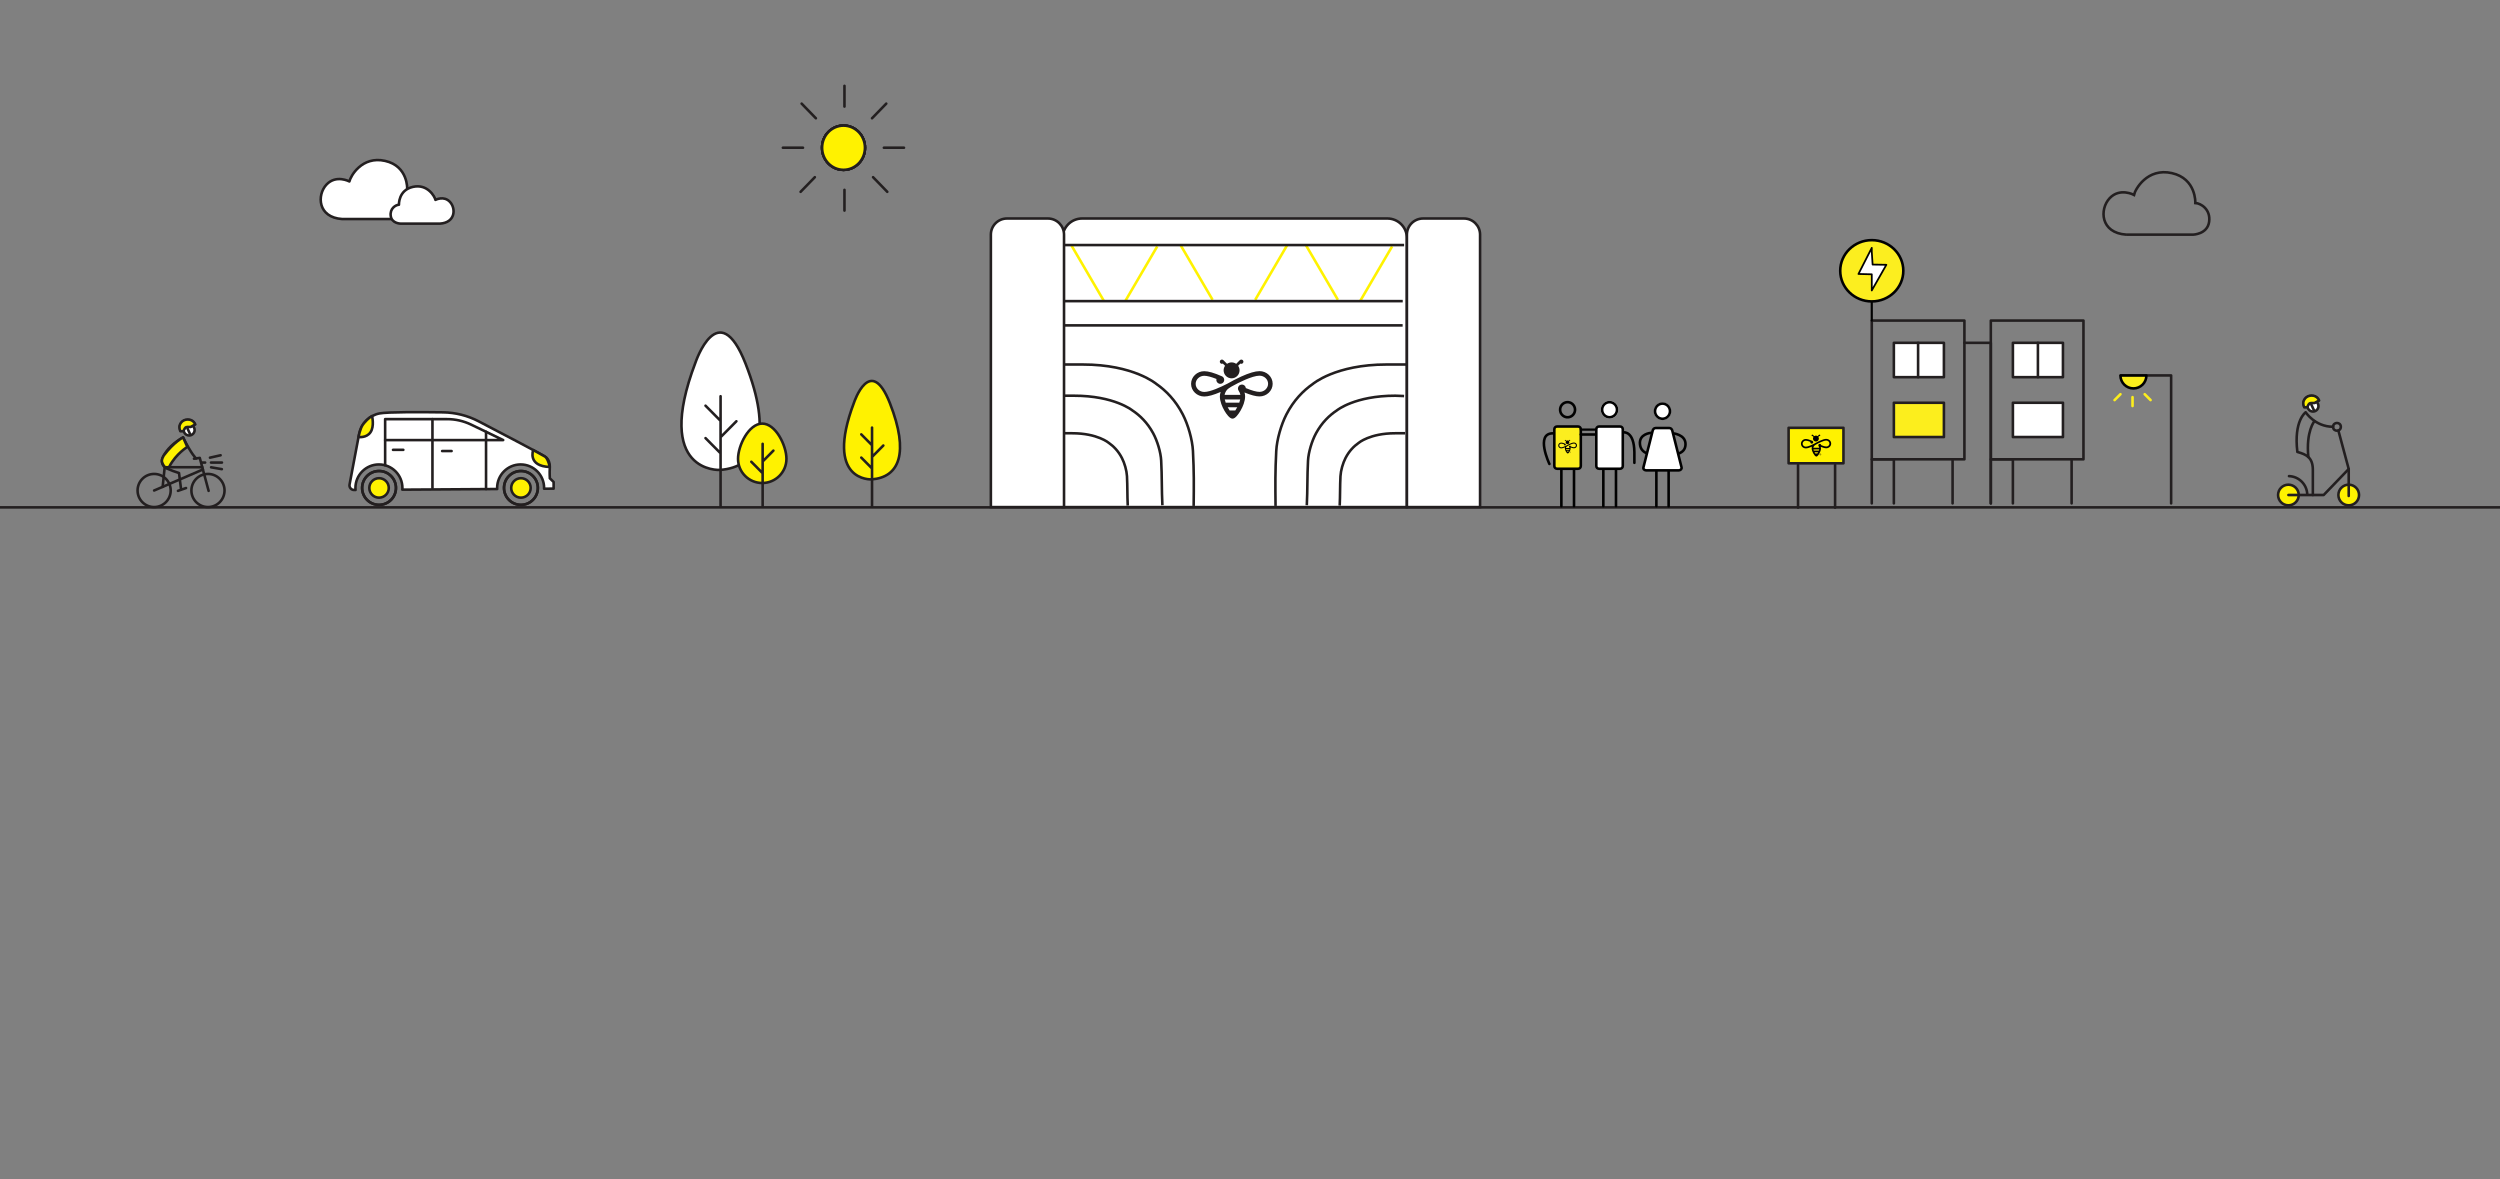 <?xml version="1.0" encoding="UTF-8"?>
<svg id="Layer_1" data-name="Layer 1" xmlns="http://www.w3.org/2000/svg" viewBox="0 0 1440 679.3">
  <rect x="0" y="0" width="1440" height="679.3" fill="#808080" stroke="none"/>
  <defs>
    <style>
      .cls-1, .cls-2, .cls-3, .cls-4, .cls-5, .cls-6, .cls-7, .cls-8, .cls-9, .cls-10, .cls-11 {
        stroke-linecap: round;
      }

      .cls-1, .cls-2, .cls-3, .cls-4, .cls-5, .cls-6, .cls-7, .cls-8, .cls-10, .cls-11 {
        stroke-linejoin: round;
      }

      .cls-1, .cls-2, .cls-3, .cls-5, .cls-6, .cls-12, .cls-7, .cls-13, .cls-14, .cls-15, .cls-16, .cls-17, .cls-9, .cls-11 {
        stroke-width: 1.5px;
      }

      .cls-1, .cls-3, .cls-4, .cls-6, .cls-12, .cls-14, .cls-8, .cls-15, .cls-16, .cls-9 {
        fill: none;
      }

      .cls-1, .cls-4, .cls-5, .cls-12, .cls-8, .cls-10 {
        stroke: #010101;
      }

      .cls-2, .cls-3, .cls-18, .cls-7, .cls-13, .cls-14, .cls-17, .cls-9, .cls-11 {
        stroke: #231f20;
      }

      .cls-2, .cls-5 {
        fill: #fcee1d;
      }

      .cls-4 {
        stroke-width: 1.25px;
      }

      .cls-19 {
        fill: #231f20;
      }

      .cls-6 {
        stroke: #fcee1d;
      }

      .cls-20, .cls-18, .cls-13, .cls-10, .cls-11 {
        fill: #fff;
      }

      .cls-18, .cls-12, .cls-13, .cls-14, .cls-15, .cls-16, .cls-17 {
        stroke-miterlimit: 10;
      }

      .cls-21 {
        fill: #fcee1f;
      }

      .cls-7, .cls-17 {
        fill: #fff200;
      }

      .cls-8 {
        stroke-width: 1.3px;
      }

      .cls-15 {
        stroke: #fff;
      }

      .cls-22 {
        fill: #010101;
      }

      .cls-16 {
        stroke: #fff200;
      }

      .cls-10 {
        stroke-width: 1.02px;
      }
    </style>
  </defs>
  <rect class="cls-3" x="1146.71" y="184.65" width="53.36" height="79.92"/>
  <rect class="cls-11" x="1159.43" y="197.48" width="28.83" height="19.75"/>
  <rect class="cls-11" x="1159.43" y="231.99" width="28.83" height="19.75"/>
  <line class="cls-3" x1="1193.25" y1="264.57" x2="1193.25" y2="289.94"/>
  <polyline class="cls-3" points="1146.71 289.94 1146.71 264.57 1159.42 264.57 1159.42 289.94"/>
  <rect class="cls-3" x="1078.14" y="184.65" width="53.36" height="79.92"/>
  <rect class="cls-11" x="1090.86" y="197.48" width="28.83" height="19.75"/>
  <rect class="cls-2" x="1090.86" y="231.99" width="28.83" height="19.75"/>
  <polyline class="cls-3" points="1146.71 289.94 1146.71 197.48 1131.5 197.48"/>
  <line class="cls-3" x1="1124.69" y1="264.57" x2="1124.69" y2="289.94"/>
  <polyline class="cls-3" points="1078.14 289.94 1078.14 264.57 1090.86 264.57 1090.86 289.94"/>
  <line class="cls-4" x1="1078.14" y1="173.63" x2="1078.14" y2="184.65"/>
  <path class="cls-21" d="M1078.14,138.32c10.03,0,18.17,7.9,18.17,17.65s-8.14,17.65-18.17,17.65-18.17-7.9-18.17-17.65,8.14-17.65,18.17-17.65"/>
  <path class="cls-21" d="M1078.14,138.32c10.03,0,18.17,7.9,18.17,17.65s-8.14,17.65-18.17,17.65-18.17-7.9-18.17-17.65,8.14-17.65,18.17-17.65"/>
  <path class="cls-1" d="M1078.14,138.32c10.03,0,18.17,7.9,18.17,17.65s-8.14,17.65-18.17,17.65-18.17-7.9-18.17-17.65,8.14-17.65,18.17-17.65Z"/>
  <polygon class="cls-10" points="1078.14 142.76 1078.14 145.02 1078.62 152.39 1086.54 152.52 1078.14 167.31 1078.14 158 1070.47 157.81 1076.07 146.82 1078.14 142.76"/>
  <line class="cls-3" x1="1104.82" y1="197.48" x2="1104.82" y2="217.23"/>
  <line class="cls-3" x1="1173.84" y1="197.48" x2="1173.84" y2="217.23"/>
  <g>
    <polyline class="cls-3" points="1250.57 289.94 1250.57 216.25 1221.74 216.25"/>
    <path class="cls-5" d="M1236.33,216.27c-.01,4.12-3.35,7.46-7.48,7.46-4.12,0-7.47-3.34-7.48-7.46h14.95Z"/>
    <line class="cls-6" x1="1228.34" y1="228.75" x2="1228.34" y2="233.86"/>
    <line class="cls-6" x1="1221.38" y1="227.06" x2="1217.99" y2="230.45"/>
    <line class="cls-6" x1="1235.34" y1="227.06" x2="1238.73" y2="230.45"/>
  </g>
  <g>
    <path class="cls-11" d="M485.87,97.82c6.81,0,12.34-5.7,12.34-12.73s-5.52-12.73-12.34-12.73-12.34,5.7-12.34,12.73,5.52,12.73,12.34,12.73"/>
    <path class="cls-11" d="M485.87,97.82c6.81,0,12.34-5.7,12.34-12.73s-5.52-12.73-12.34-12.73-12.34,5.7-12.34,12.73,5.52,12.73,12.34,12.73"/>
    <ellipse class="cls-11" cx="485.87" cy="85.09" rx="12.34" ry="12.73"/>
    <path class="cls-11" d="M485.87,97.82c6.81,0,12.34-5.7,12.34-12.73s-5.52-12.73-12.34-12.73-12.34,5.7-12.34,12.73,5.52,12.73,12.34,12.73"/>
    <ellipse class="cls-7" cx="485.87" cy="85.09" rx="12.34" ry="12.73"/>
    <path class="cls-11" d="M486.41,61.38v-11.93M509.11,85.09h11.58M502.29,68.12l8.19-8.43M502.89,102.06l8.18,8.43M486.41,121.29v-11.93M450.94,85.09h11.58M461.15,110.49l8.19-8.43M461.75,59.69l8.19,8.43"/>
  </g>
  <rect class="cls-7" x="1030.24" y="246.42" width="31.59" height="20.43"/>
  <line class="cls-3" x1="1035.67" y1="267.74" x2="1035.67" y2="292.4"/>
  <line class="cls-3" x1="1057.01" y1="267.74" x2="1057.01" y2="292.4"/>
  <g>
    <path class="cls-22" d="M1048.54,261.41c-.19,0-.35.16-.35.36,0,.2.16.35.36.35s.35-.16.35-.36c0-.19-.16-.35-.36-.35M1048.54,262.23c-.26,0-.47-.21-.47-.47,0-.26.21-.47.47-.47.26,0,.47.21.47.47,0,.26-.21.47-.47.47"/>
    <path class="cls-22" d="M1048.47,261.62h-.19s-.04.02-.04.04.02.04.04.04h.06v.2s.02.04.04.04c.02,0,.04-.02.04-.04v-.2s.06,0,.06,0c.02,0,.04-.02.04-.04,0-.02-.02-.04-.04-.04"/>
    <path class="cls-22" d="M1048.78,261.61h0s-.03,0-.03.02l-.07.12-.07-.12s-.02-.02-.03-.02h0s-.04.02-.04.04v.23s.02.04.04.04c.02,0,.04-.02.04-.04v-.13s.04.07.04.07c0,.01.01.02.03.02s.03-.01.03-.02l.04-.07v.13s.02.04.04.04c.02,0,.04-.02.04-.04v-.23s-.02-.04-.04-.04"/>
    <path class="cls-22" d="M1043.88,251.24c.07,0,.14-.02.21-.05l.48.47c-.19.28-.3.61-.3.98,0,.94.77,1.7,1.71,1.69.94,0,1.7-.77,1.69-1.71,0-.36-.12-.7-.31-.97l.47-.48c.06.03.13.05.21.05.12,0,.23-.05.32-.13.09-.09.13-.2.13-.32,0-.12-.05-.24-.14-.32-.09-.08-.2-.13-.32-.13-.12,0-.23.05-.32.13,0,0,0,0,0,0,0,0,0,0,0,0l-.76.77c-.28-.19-.61-.3-.98-.3-.36,0-.7.12-.97.31l-.77-.76s0,0,0,0h0c-.09-.09-.2-.13-.32-.13-.12,0-.23.05-.32.14-.08.09-.13.2-.13.32,0,.12.05.23.13.32.08.08.2.13.32.13"/>
    <path class="cls-22" d="M1053.25,256.68c-.35.33-.81.52-1.31.52h0c-.65,0-1.66-.27-2.92-.79-.03-.3-.23-.57-.53-.69-.43-.17-.92.05-1.09.48-.11.28-.06.57.1.8.19.27.32.58.37.88l-3.38.02c.07-.37.24-.75.5-1.06.18-.22.65-.54.92-.69l.37-.21c1.04-.6,4.09-2.17,5.63-2.18h0c1.02,0,1.85.76,1.85,1.72,0,.45-.18.89-.53,1.21M1047.64,259.54l-2.9.02c-.08-.24-.15-.46-.2-.68l3.29-.02c-.04.22-.11.45-.19.68M1047.16,260.6c-.12.23-.25.43-.36.6h-1.2c-.12-.16-.24-.35-.36-.58-.02-.03-.04-.06-.05-.1h2.03s-.03.05-.05.07M1051.92,252.78h0c-.9,0-2.21.4-3.89,1.17-1.22.56-2.19,1.12-2.23,1.14-.16.09-.37.21-.62.34-.03.01-.06.03-.09.05-1.35.72-3.66,1.79-4.93,1.8h0c-1.02,0-1.85-.76-1.85-1.72,0-.45.18-.89.53-1.21.35-.33.81-.52,1.31-.52h0c.59,0,1.49.23,2.6.67-.1.4.12.82.52.98.43.17.92-.05,1.09-.48.17-.43-.05-.92-.48-1.09h0c-1.61-.7-2.86-1.06-3.73-1.05h0c-.74,0-1.45.29-1.98.8-.54.52-.83,1.2-.83,1.93.01,1.49,1.28,2.69,2.84,2.68h0c.83,0,2-.34,3.49-.99-.11.32-.17.64-.16.96,0,.48.11,1.01.31,1.59.17.48.4.99.68,1.46.25.43.54.83.8,1.12.35.39.65.57.93.57.28,0,.56-.18.92-.58.26-.29.54-.69.78-1.13.28-.48.51-.99.67-1.47.2-.58.3-1.11.29-1.59,0-.27-.05-.56-.14-.83,1.35.55,2.43.83,3.2.83h0c.74,0,1.44-.29,1.98-.8.54-.52.83-1.2.83-1.92,0-1.49-1.28-2.69-2.83-2.69"/>
  </g>
  <line class="cls-3" x1="-17.65" y1="292.26" x2="1472.04" y2="292.26"/>
  <path class="cls-13" d="M414.67,270.69s-38.39,2.18-14.09-61.84c0,0,13.21-39.38,28.88.66,15.68,40.04,7.5,59.54-14.79,61.18"/>
  <path class="cls-9" d="M415.05,228.23v63.65M415.05,242.42l-8.67-8.74M415.05,261.1l-8.67-8.74M415.49,251.39l8.67-8.74"/>
  <path class="cls-17" d="M502.02,276.13s-27.48,1.56-10.09-44.3c0,0,9.45-28.21,20.68.47,11.22,28.69,5.37,42.66-10.59,43.83"/>
  <path class="cls-9" d="M502.29,246.3v45.59M502.29,256.46l-6.19-6.26M502.29,269.84l-6.19-6.26M502.6,262.88l6.19-6.26"/>
  <path class="cls-17" d="M439.05,278.22c7.7,0,13.94-6.24,13.94-13.94s-6.24-20.29-13.94-20.29-13.94,12.59-13.94,20.29,6.24,13.94,13.94,13.94"/>
  <path class="cls-9" d="M439.28,255.65v36.23M439.28,265.82l6.19-6.26M438.96,272.24l-6.19-6.26"/>
  <path class="cls-13" d="M810.37,292.08h-198.32v-155c0-6.2,5.02-11.22,11.21-11.22h175.89c6.2,0,11.22,5.02,11.22,11.22v155Z"/>
  <path class="cls-19" d="M703.8,209.56c.2,0,.39-.05.56-.13l1.28,1.27c-.52.74-.83,1.65-.83,2.63,0,2.53,2.06,4.59,4.59,4.59s4.59-2.06,4.59-4.59c0-.98-.31-1.88-.83-2.63l1.28-1.27c.17.09.36.13.56.13.32,0,.63-.13.86-.36.23-.23.36-.54.36-.86s-.13-.63-.36-.87c-.23-.23-.54-.36-.86-.36s-.64.13-.87.36c0,0,0,0,0,0,0,0-.02.01-.02.02l-2.07,2.08c-.74-.53-1.65-.83-2.63-.83s-1.88.31-2.63.83l-2.07-2.08s-.02-.01-.02-.02c0,0,0,0,0,0-.23-.23-.54-.36-.86-.36s-.63.13-.86.36c-.23.23-.36.54-.36.87s.13.63.36.86c.23.23.54.36.86.36"/>
  <path class="cls-19" d="M728.99,224.33c-.95.9-2.2,1.39-3.53,1.39h0c-1.74,0-4.48-.77-7.86-2.19-.09-.81-.61-1.55-1.43-1.87-1.17-.46-2.49.11-2.95,1.28-.29.74-.17,1.55.26,2.15.5.74.84,1.56.99,2.37h-9.11c.18-.99.66-2.01,1.36-2.87.48-.58,1.77-1.46,2.49-1.85l1.01-.55c2.83-1.62,11.07-5.79,15.23-5.8h0c2.74,0,4.97,2.09,4.97,4.65,0,1.23-.51,2.39-1.44,3.27M713.82,231.94h-7.82c-.22-.64-.4-1.25-.52-1.84h8.88c-.12.59-.3,1.2-.53,1.84M712.51,234.81c-.34.61-.67,1.15-.98,1.62h-3.25c-.31-.46-.63-.98-.97-1.58-.05-.09-.1-.17-.14-.26h5.47c-.04.08-.08.15-.12.23M725.45,213.78h0c-2.43,0-5.97,1.05-10.52,3.11-3.31,1.5-5.91,2.99-6.02,3.05-.44.25-1.01.56-1.68.92-.08.04-.16.08-.23.12-3.66,1.91-9.89,4.78-13.33,4.78h0c-2.74,0-4.97-2.09-4.97-4.65,0-1.22.51-2.39,1.44-3.27.95-.9,2.2-1.39,3.53-1.39h0c1.59,0,4.01.64,7,1.83-.27,1.09.3,2.23,1.37,2.65,1.17.46,2.49-.11,2.95-1.28.46-1.17-.11-2.49-1.28-2.95-4.32-1.92-7.7-2.89-10.05-2.89h0c-2.01,0-3.9.75-5.34,2.11-1.46,1.38-2.26,3.22-2.26,5.18,0,4.02,3.42,7.29,7.61,7.29h0c2.24,0,5.41-.89,9.43-2.63-.3.86-.46,1.74-.46,2.59,0,1.29.27,2.73.81,4.28.45,1.3,1.08,2.67,1.82,3.95.68,1.17,1.44,2.24,2.15,3.02.95,1.05,1.75,1.54,2.51,1.54s1.53-.48,2.48-1.56c.7-.79,1.46-1.86,2.14-3.03.75-1.29,1.39-2.66,1.83-3.95.54-1.56.81-2.99.81-4.28,0-.74-.12-1.5-.35-2.25,3.64,1.51,6.53,2.28,8.62,2.28h0c2.01,0,3.9-.75,5.34-2.11,1.46-1.38,2.26-3.23,2.26-5.18,0-4.02-3.42-7.29-7.61-7.29"/>
  <path class="cls-16" d="M770.62,172.7l-18.45-31.55M723,172.7l18.44-31.55M635.69,173.08l-18.45-31.55M698.45,172.7l-18.45-31.55M648.13,173.45l18.45-31.55M783.42,173.45l18.45-31.55"/>
  <line class="cls-14" x1="612.1" y1="173.45" x2="807.97" y2="173.45"/>
  <line class="cls-14" x1="612.04" y1="187.42" x2="807.92" y2="187.42"/>
  <line class="cls-14" x1="611.2" y1="141.15" x2="808.76" y2="141.15"/>
  <path class="cls-14" d="M734.71,291.43c-.13-12.5-.21-19.6.41-31.68.34-6.58,2.83-15.16,5.84-21.02,4.19-8.14,9.7-13.72,15.19-17.54,0,0,13.06-11.23,42.42-11.23h11.62"/>
  <path class="cls-14" d="M752.72,291.02c.46-9.08.21-16.59.7-25.67.26-4.94,2.24-11.4,4.62-15.8,3.32-6.12,7.68-10.32,12.02-13.18,0,0,10.33-8.44,33.57-8.44l5.12.19"/>
  <path class="cls-14" d="M771.67,291.22c.29-6,.13-10.96.44-16.95.17-3.26,1.4-7.52,2.9-10.43,2.08-4.04,4.82-6.81,7.54-8.71,0,0,6.48-5.57,21.05-5.57h5.76"/>
  <path class="cls-14" d="M687.55,291.43c.13-12.5.21-19.6-.41-31.68-.34-6.58-2.83-15.16-5.84-21.02-4.19-8.14-9.7-13.72-15.19-17.54,0,0-13.06-11.23-42.42-11.23h-11.62"/>
  <path class="cls-14" d="M669.54,291.02c-.46-9.08-.21-16.59-.7-25.67-.26-4.94-2.24-11.4-4.62-15.8-3.32-6.12-7.68-10.32-12.02-13.18,0,0-10.33-8.44-33.57-8.44h-6.55"/>
  <path class="cls-14" d="M649.58,291.22c-.29-6-.13-10.96-.44-16.95-.17-3.26-1.4-7.52-2.9-10.43-2.08-4.04-4.82-6.81-7.54-8.71,0,0-6.48-5.57-21.05-5.57h-5.76"/>
  <path class="cls-14" d="M1224.78,135.16h38.37s8.29-.17,9.3-7.36c1.02-7.19-4.73-10.7-7.94-10.87,0,0,.67-14.04-13.53-17.22-14.2-3.18-21.13,9.37-21.81,12.54,0,0-8.15-4.35-14.03,1.94-5.89,6.29-5.41,19.99,9.63,20.97"/>
  <path class="cls-21" d="M909.02,269.99h-12.21c-.84,0-1.52-.69-1.52-1.55v-21.22c0-.85.68-1.55,1.52-1.55h12.21c.84,0,1.52.69,1.52,1.55v21.22c0,.85-.68,1.55-1.52,1.55"/>
  <path class="cls-12" d="M960.99,234.14c1.48,1.9,1.17,4.65-.71,6.15-1.87,1.5-4.59,1.18-6.07-.72-1.48-1.9-1.17-4.65.7-6.15,1.87-1.5,4.59-1.18,6.07.71"/>
  <path class="cls-20" d="M960.99,234.14c1.48,1.9,1.17,4.65-.71,6.15-1.87,1.5-4.59,1.18-6.07-.72-1.48-1.9-1.17-4.65.7-6.15,1.87-1.5,4.59-1.18,6.07.71"/>
  <path class="cls-15" d="M960.99,234.14c1.48,1.9,1.17,4.65-.71,6.15-1.87,1.5-4.59,1.18-6.07-.72-1.48-1.9-1.17-4.65.7-6.15,1.87-1.5,4.59-1.18,6.07.71Z"/>
  <path class="cls-1" d="M960.98,234.15c1.48,1.89,1.16,4.64-.7,6.13-1.87,1.49-4.58,1.18-6.06-.72-1.48-1.89-1.16-4.63.7-6.13,1.87-1.5,4.58-1.18,6.06.71Z"/>
  <path class="cls-1" d="M954.07,270.32v21.21M961.13,270.32v21.21"/>
  <path class="cls-1" d="M909.02,269.99h-12.21c-.84,0-1.52-.7-1.52-1.55v-21.22c0-.85.68-1.55,1.52-1.55h12.21c.84,0,1.52.7,1.52,1.55v21.22c0,.85-.68,1.55-1.52,1.55M906.3,233.29c1.48,1.89,1.16,4.63-.7,6.13-1.87,1.5-4.57,1.18-6.05-.71-1.48-1.89-1.16-4.63.7-6.13,1.87-1.49,4.58-1.18,6.05.71M906.3,233.29c1.48,1.89,1.16,4.63-.7,6.13-1.87,1.5-4.57,1.18-6.05-.71-1.48-1.89-1.16-4.63.7-6.13,1.87-1.49,4.58-1.18,6.05.71M906.29,233.29c1.47,1.89,1.16,4.62-.7,6.11-1.86,1.49-4.56,1.18-6.04-.71-1.47-1.88-1.16-4.62.7-6.11,1.86-1.49,4.56-1.18,6.04.71M899.35,270.78v20.74M906.63,270.78v20.74M894.44,249.6c-10.3,0-1.99,17.63-1.99,17.63M950.85,249.34s-6.82.52-6.24,6.49c.58,5.97,6.95,6.11,9.24,6.19M963.61,249.6s7.25.59,7.25,6.21c0,6.2-7.13,6.13-9.69,6.2"/>
  <path class="cls-20" d="M966.86,270.95h-18.53c-.95,0-1.99-.64-1.72-1.74l5.27-20.91c.22-.98.77-1.74,1.72-1.74h7.99c.95,0,1.52.81,1.72,1.74l5.27,20.91c.24,1.04-.77,1.74-1.72,1.74"/>
  <path class="cls-1" d="M966.86,270.95h-18.53c-.95,0-1.99-.64-1.72-1.74l5.27-20.91c.22-.98.77-1.74,1.72-1.74h7.99c.95,0,1.52.81,1.72,1.74l5.27,20.91c.24,1.04-.77,1.74-1.72,1.74"/>
  <line class="cls-1" x1="910.55" y1="250.26" x2="929.44" y2="250.26"/>
  <line class="cls-8" x1="910.55" y1="247.46" x2="929.44" y2="247.46"/>
  <path class="cls-20" d="M933.2,269.99h-12.21c-.84,0-1.52-.69-1.52-1.55v-21.22c0-.85.68-1.55,1.52-1.55h12.21c.84,0,1.52.69,1.52,1.55v21.22c0,.85-.68,1.55-1.52,1.55"/>
  <path class="cls-1" d="M933.2,269.99h-12.21c-.84,0-1.52-.69-1.52-1.55v-21.22c0-.85.68-1.55,1.52-1.55h12.21c.84,0,1.52.69,1.52,1.55v21.22c0,.85-.68,1.55-1.52,1.55"/>
  <path class="cls-20" d="M930.48,233.29c1.48,1.89,1.16,4.63-.7,6.13-1.87,1.5-4.57,1.18-6.05-.71-1.48-1.89-1.16-4.63.7-6.13,1.87-1.49,4.58-1.18,6.05.71"/>
  <path class="cls-15" d="M930.48,233.29c1.48,1.89,1.16,4.63-.7,6.13-1.87,1.5-4.57,1.18-6.05-.71-1.48-1.89-1.16-4.63.7-6.13,1.87-1.49,4.58-1.18,6.05.71"/>
  <path class="cls-1" d="M930.47,233.29c1.47,1.89,1.16,4.62-.7,6.11-1.86,1.49-4.57,1.17-6.04-.71-1.47-1.88-1.16-4.62.7-6.11,1.86-1.49,4.56-1.17,6.04.71"/>
  <line class="cls-1" x1="930.81" y1="270.78" x2="930.81" y2="291.51"/>
  <path class="cls-1" d="M935.38,249.05s5.85-.73,6.02,11.36v6.17"/>
  <line class="cls-1" x1="923.52" y1="270.78" x2="923.52" y2="291.51"/>
  <path class="cls-22" d="M904.48,260.23c-.12,0-.22.1-.22.22,0,.12.1.22.22.22s.22-.1.22-.22c0-.12-.1-.22-.22-.22M904.48,260.74c-.16,0-.29-.13-.29-.29,0-.16.13-.29.29-.29.16,0,.29.13.29.29,0,.16-.13.29-.29.29"/>
  <path class="cls-22" d="M904.43,260.36h-.12s-.02.01-.02.02,0,.02.02.02h.03v.12s.01.02.03.02c.01,0,.02-.01.02-.02v-.12s.03,0,.03,0c.01,0,.02,0,.02-.02,0-.01-.01-.02-.02-.02"/>
  <path class="cls-22" d="M904.63,260.36h0s-.02,0-.02.01l-.04.07-.04-.07s-.01-.01-.02-.01h0s-.02.01-.02.02v.15s.01.02.02.02c.01,0,.02-.01.02-.02v-.08s.03.04.03.04c0,0,0,.01.02.01s.02,0,.02-.01l.03-.04v.08s.01.02.02.02c.01,0,.02,0,.02-.02v-.15s-.01-.02-.02-.02"/>
  <path class="cls-22" d="M901.58,253.91s.09-.01.13-.03l.3.29c-.12.17-.19.38-.19.61,0,.58.48,1.05,1.06,1.05.58,0,1.05-.48,1.05-1.06,0-.22-.07-.43-.19-.6l.29-.3s.08.03.13.03c.07,0,.15-.03.2-.08.05-.05.08-.12.08-.2,0-.08-.03-.15-.08-.2-.05-.05-.12-.08-.2-.08-.08,0-.15.03-.2.08,0,0,0,0,0,0,0,0,0,0,0,0l-.47.48c-.17-.12-.38-.19-.61-.19-.23,0-.43.07-.61.2l-.48-.47s0,0,0,0h0c-.05-.05-.13-.08-.2-.08-.07,0-.15.03-.2.08-.05.05-.08.12-.08.2,0,.08.03.15.08.2.05.05.12.08.2.08"/>
  <path class="cls-22" d="M907.4,257.3c-.22.21-.51.32-.81.33h0c-.4,0-1.03-.17-1.81-.49-.02-.19-.14-.36-.33-.43-.27-.1-.57.03-.68.3-.07.17-.04.36.06.49.12.17.2.36.23.54h-2.1c.04-.22.15-.45.31-.65.11-.13.4-.34.57-.43l.23-.13c.65-.38,2.54-1.35,3.5-1.35h0c.63,0,1.15.47,1.15,1.07,0,.28-.11.55-.33.75M903.92,259.07h-1.8c-.05-.14-.09-.28-.12-.41h2.04c-.03.12-.07.27-.12.41M903.62,259.73c-.08.14-.15.27-.22.37h-.75c-.07-.1-.15-.22-.22-.36-.01-.02-.02-.04-.03-.06h1.26s-.02.03-.03.05M906.57,254.87h0c-.56,0-1.37.25-2.42.73-.76.35-1.36.7-1.38.71-.1.06-.23.13-.38.21-.02,0-.04.02-.05.03-.84.44-2.27,1.11-3.06,1.12h0c-.63,0-1.15-.47-1.15-1.07,0-.28.11-.55.33-.75.22-.21.51-.32.81-.32h0c.37,0,.92.14,1.61.41-.06.25.07.51.32.61.27.1.57-.03.68-.3.1-.27-.03-.57-.3-.68h0c-1-.44-1.78-.66-2.32-.65h0c-.46,0-.9.18-1.23.49-.33.32-.52.75-.51,1.2,0,.93.8,1.67,1.76,1.67h0c.52,0,1.24-.21,2.17-.62-.07.2-.1.4-.1.6,0,.3.07.63.19.99.1.3.25.61.42.91.16.27.33.51.5.69.22.24.4.35.58.35.18,0,.35-.11.57-.36.16-.18.33-.43.49-.7.17-.3.32-.61.42-.91.12-.36.18-.69.18-.99,0-.17-.03-.35-.08-.52.84.34,1.51.52,1.99.51h0c.46,0,.9-.18,1.23-.49.33-.32.52-.75.51-1.2,0-.93-.8-1.67-1.76-1.67"/>
  <path class="cls-11" d="M316.7,275.45s-.19-3.2-.03-5.67-.4-4.87-2.16-6.39c-1.25-1.08-25.06-13.55-38.81-20.71-6.34-3.3-13.34-5.07-20.49-5.17-12.51-.17-31.91-.28-36.59.62-5.99,1.15-10.64,5.86-11.78,11.85l-5.5,29.11c-.31,1.64.95,3.16,2.62,3.14h.83c-.03-.39-.06-.78-.06-1.18,0-7.47,6.06-13.53,13.53-13.53s13.53,6.06,13.53,13.53c0,.33-.03.66-.05.99l54.64-.37c0-.21-.03-.41-.03-.62,0-7.47,6.06-13.53,13.53-13.53s13.53,6.06,13.53,13.53c0,.15-.02.29-.02.44l5.5-.04v-3.83l-2.21-2.16Z"/>
  <circle class="cls-3" cx="300.06" cy="281.05" r="9.75"/>
  <circle class="cls-3" cx="300.06" cy="281.05" r="9.75"/>
  <circle class="cls-7" cx="300.06" cy="281.05" r="5.61"/>
  <g>
    <circle class="cls-3" cx="218.33" cy="281.05" r="9.75"/>
    <circle class="cls-3" cx="218.33" cy="281.05" r="9.75"/>
    <circle class="cls-7" cx="218.33" cy="281.05" r="5.61"/>
  </g>
  <line class="cls-3" x1="279.96" y1="281.69" x2="279.96" y2="248.72"/>
  <path class="cls-3" d="M221.84,241.42h35.73c4.77,0,9.49,1.08,13.79,3.15l18.47,8.91h-67.99v-12.06Z"/>
  <line class="cls-3" x1="221.84" y1="253.48" x2="221.84" y2="267.99"/>
  <path class="cls-7" d="M214.31,239.68s1.46,5.89-.93,9.33-6.85,2.69-6.85,2.69c0,0,.81-4.9,2.58-7.25.99-1.32,3.48-4.09,5.2-4.76Z"/>
  <path class="cls-7" d="M316.7,268.98c-13.02-.42-9.59-9.76-9.59-9.76,0,0,5.93,3.3,6.69,3.7,1.8.95,2.9,6.06,2.9,6.06Z"/>
  <line class="cls-3" x1="254.67" y1="259.81" x2="260.11" y2="259.81"/>
  <line class="cls-3" x1="226.38" y1="259.12" x2="232.31" y2="259.12"/>
  <line class="cls-3" x1="249.09" y1="281.05" x2="249.09" y2="241.42"/>
  <g>
    <circle class="cls-7" cx="1352.86" cy="285.12" r="5.95"/>
    <path class="cls-3" d="M1328.98,284.77c-.18-5.72-4.8-10.34-10.52-10.52"/>
    <circle class="cls-7" cx="1318.12" cy="285.12" r="5.95"/>
    <polyline class="cls-3" points="1318.12 285.12 1338.43 285.12 1352.86 270.14 1346.91 247.99"/>
    <line class="cls-3" x1="1352.86" y1="270.14" x2="1352.86" y2="285.67"/>
    <path class="cls-3" d="M1332.2,285.12v-14.43c0-7.23-3.72-8.92-8.92-10.37-2.19-18.1,4.79-22.85,4.79-22.85,0,0,5.37,8.35,15.78,8.35"/>
    <circle class="cls-3" cx="1346.09" cy="245.86" r="2.23"/>
    <path class="cls-3" d="M1333.13,242.58s-4.97,5.71-3.53,20.67"/>
    <path class="cls-18" d="M1335.08,233.73c0,1.64-1.33,2.97-2.97,2.97s-2.97-1.33-2.97-2.97,1.33-2.97,2.97-2.97,2.97,1.33,2.97,2.97"/>
    <path class="cls-11" d="M1335.43,233.9c0,1.74-1.41,3.15-3.15,3.15s-3.15-1.41-3.15-3.15,1.41-3.15,3.15-3.15,3.15,1.41,3.15,3.15Z"/>
    <path class="cls-18" d="M1327.25,234.59s-.58-.93-.58-2.44,1.42-4.31,4.83-4.31,4.3,2.85,4.3,2.85l-2.71,1.47h-2.04c-1.61,0-1.59,2.44-2.47,2.44h-1.33Z"/>
    <path class="cls-7" d="M1327.25,234.59s-.58-.93-.58-2.44,1.42-4.31,4.83-4.31,4.3,2.85,4.3,2.85l-2.71,1.47h-2.04c-1.61,0-1.59,2.44-2.47,2.44h-1.33Z"/>
    <line class="cls-3" x1="1331.33" y1="233.02" x2="1332.92" y2="236.5"/>
  </g>
  <g>
    <line class="cls-3" x1="102.51" y1="282.73" x2="107.15" y2="281.11"/>
    <g>
      <circle class="cls-3" cx="119.79" cy="282.53" r="9.54"/>
      <circle class="cls-3" cx="88.78" cy="282.53" r="9.54"/>
      <path class="cls-3" d="M112.94,264.04s-2.61-2.18-7.48-12.1c-4.81,2.65-9.68,6.82-11.81,11.85-.76,1.8-.34,3.91,1.16,5.17,1.85,1.55,8.3,3.5,8.3,3.5l1.18,9.31"/>
      <polyline class="cls-3" points="120.16 282.73 115.07 263.75 111.74 264.21"/>
      <path class="cls-7" d="M97.55,268.73c3.92-7.49,10.36-11.28,10.36-11.28l-2.44-5.51s-5.32,2.68-11.06,10.32c0,0-1.59,2.33-1.07,3.93s1.4,2.86,2.39,3.37,1.83-.84,1.83-.84Z"/>
      <line class="cls-3" x1="116.86" y1="270.43" x2="88.78" y2="282.53"/>
      <polyline class="cls-3" points="116.51 269.12 94.87 269.12 93.69 280.41"/>
      <line class="cls-3" x1="115.95" y1="266.43" x2="118.16" y2="266.43"/>
      <line class="cls-3" x1="121.55" y1="266.43" x2="127.83" y2="266.43"/>
      <line class="cls-3" x1="121.59" y1="269.17" x2="127.78" y2="270.24"/>
      <line class="cls-3" x1="120.94" y1="263.62" x2="127.07" y2="262.23"/>
      <path class="cls-18" d="M111.75,247.51c0,1.64-1.33,2.97-2.97,2.97s-2.97-1.33-2.97-2.97,1.33-2.97,2.97-2.97,2.97,1.33,2.97,2.97"/>
      <path class="cls-11" d="M112.1,247.69c0,1.74-1.41,3.15-3.15,3.15s-3.15-1.41-3.15-3.15,1.41-3.15,3.15-3.15,3.15,1.41,3.15,3.15Z"/>
      <path class="cls-18" d="M103.92,248.38s-.58-.93-.58-2.44,1.42-4.31,4.83-4.31,4.3,2.85,4.3,2.85l-2.71,1.47h-2.04c-1.61,0-1.59,2.44-2.47,2.44h-1.33Z"/>
      <path class="cls-7" d="M103.92,248.38s-.58-.93-.58-2.44,1.42-4.31,4.83-4.31,4.3,2.85,4.3,2.85l-2.71,1.47h-2.04c-1.61,0-1.59,2.44-2.47,2.44h-1.33Z"/>
      <line class="cls-3" x1="108" y1="246.8" x2="109.59" y2="250.28"/>
    </g>
  </g>
  <path class="cls-11" d="M197.11,126.17h36.16s7.81-.16,8.76-6.95c.96-6.8-4.46-10.12-7.48-10.27,0,0,.64-13.28-12.75-16.28-13.38-3-19.91,8.85-20.55,11.85,0,0-7.68-4.11-13.22,1.83-5.54,5.94-5.1,18.9,9.08,19.82"/>
  <path class="cls-11" d="M253.43,128.8h-22.84s-4.93-.1-5.53-4.39c-.6-4.29,2.82-6.39,4.73-6.49,0,0-.4-8.39,8.05-10.28,8.45-1.9,12.58,5.59,12.98,7.49,0,0,4.85-2.59,8.35,1.16,3.5,3.75,3.22,11.94-5.73,12.52"/>
  <path class="cls-13" d="M580.01,125.86h23.59c5.12,0,9.28,4.16,9.28,9.28v156.94h-42.14v-156.94c0-5.12,4.15-9.28,9.28-9.28"/>
  <path class="cls-13" d="M819.65,125.86h23.59c5.12,0,9.28,4.15,9.28,9.28v156.94h-42.14v-156.94c0-5.12,4.15-9.28,9.28-9.28Z"/>
</svg>